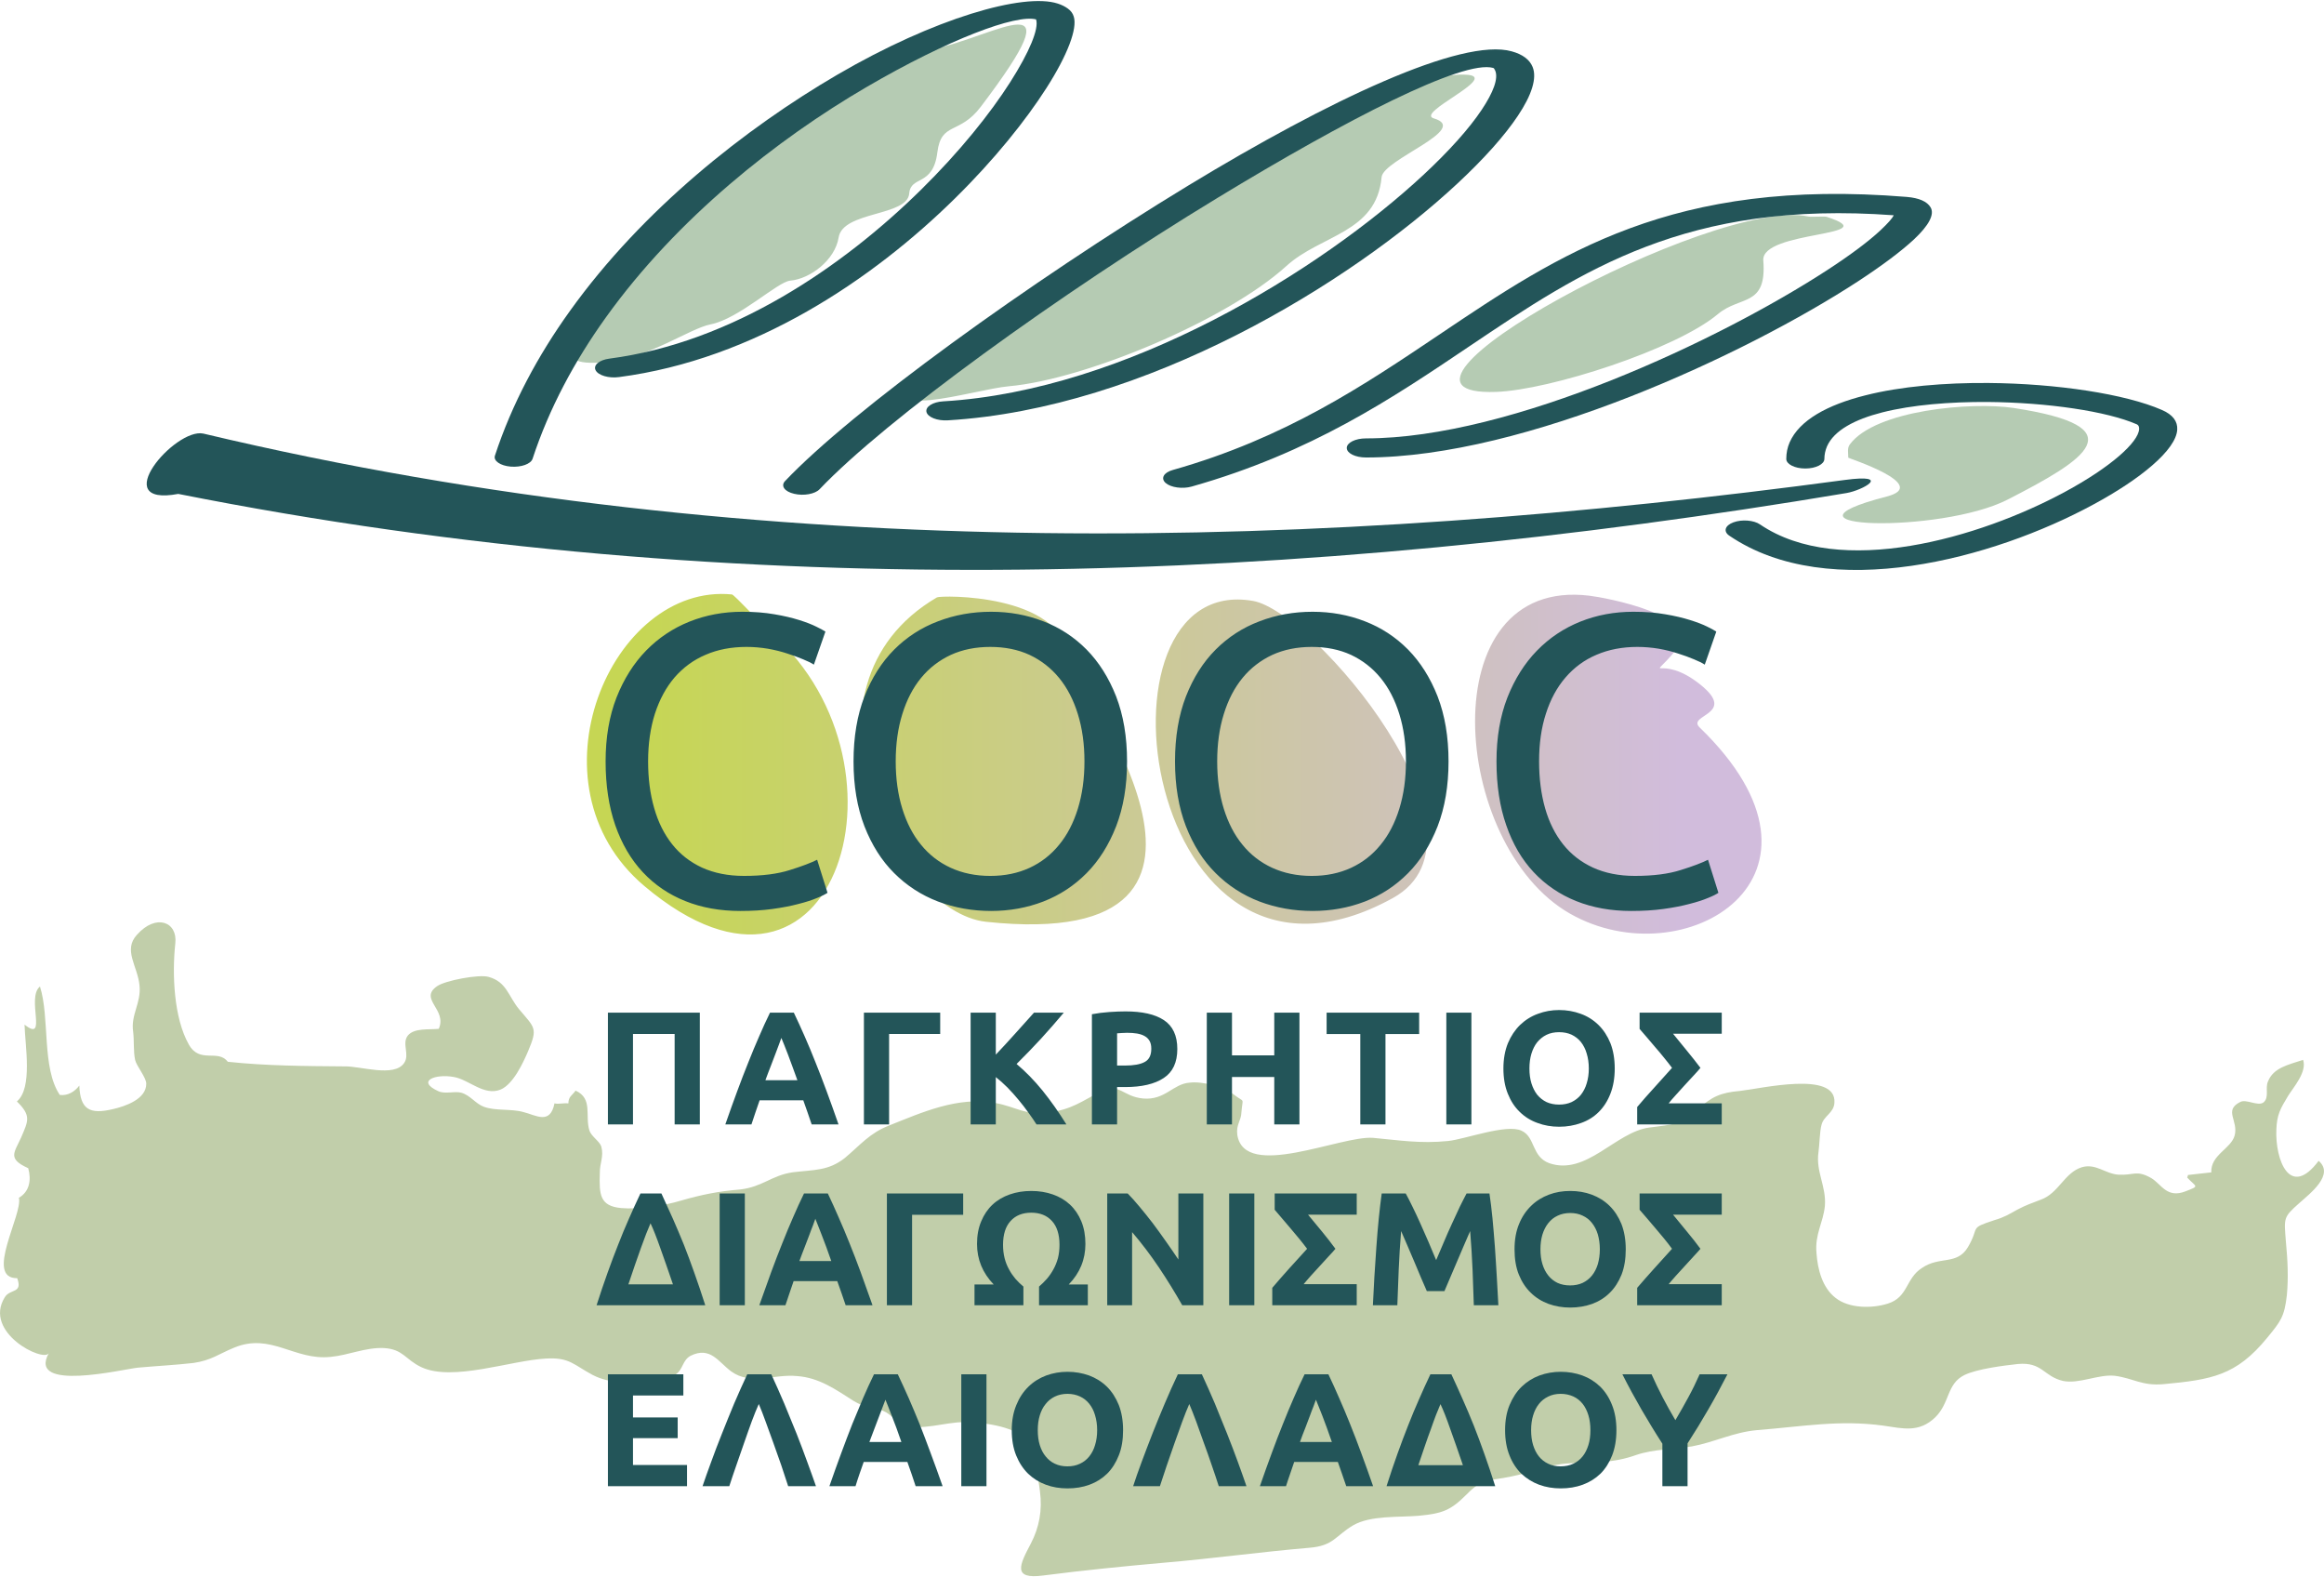 <?xml version="1.0" encoding="UTF-8"?>
<!-- Creator: CorelDRAW 2021 (64-Bit) -->
<svg xmlns="http://www.w3.org/2000/svg" xmlns:xlink="http://www.w3.org/1999/xlink" xmlns:xodm="http://www.corel.com/coreldraw/odm/2003" xml:space="preserve" width="843px" height="572px" version="1.1" shape-rendering="geometricPrecision" text-rendering="geometricPrecision" image-rendering="optimizeQuality" fill-rule="evenodd" clip-rule="evenodd" viewBox="0 0 221.5 150.09">
 <defs>
   <linearGradient id="id0" gradientUnits="userSpaceOnUse" x1="61.22" y1="69.6" x2="160.08" y2="69.6">
    <stop offset="0" stop-opacity="1" stop-color="#C6D654"></stop>
    <stop offset="1" stop-opacity="1" stop-color="#D1BCDC"></stop>
   </linearGradient>
 </defs>
 <g id="Layer_x0020_1">
  <path fill="#C1CEAA" d="M0.45 123.52c0.49,-0.85 1.74,-0.33 1.19,-1.83 -3.15,0.04 0.56,-6.12 0.16,-7.66 1.02,-0.59 1.2,-1.71 0.89,-2.82 -2.02,-0.91 -1.32,-1.48 -0.67,-2.94 0.67,-1.57 0.98,-2.06 -0.41,-3.42 1.52,-1.27 0.78,-5.33 0.73,-7.32 2.24,1.78 0.14,-2.56 1.47,-3.63 0.95,2.97 0.15,7.74 1.89,10.33 0.76,0.1 1.43,-0.32 1.86,-0.89 0.09,2.28 0.98,2.77 3.21,2.24 1.19,-0.27 3.2,-0.96 3.17,-2.44 -0.02,-0.6 -0.92,-1.65 -1.06,-2.24 -0.18,-0.84 -0.08,-1.84 -0.19,-2.71 -0.24,-1.59 0.77,-2.7 0.61,-4.37 -0.17,-1.87 -1.6,-3.39 -0.24,-4.86 1.82,-2.04 3.88,-1.22 3.65,0.82 -0.32,2.97 -0.14,7.11 1.28,9.63 1.05,1.89 2.77,0.41 3.72,1.66 3.64,0.39 7.35,0.41 11.14,0.44 1.48,-0.04 4.7,1.07 5.66,-0.31 0.58,-0.81 -0.25,-1.87 0.37,-2.64 0.62,-0.73 2.02,-0.53 2.94,-0.63 0.83,-1.86 -1.95,-2.83 -0.15,-4.07 0.79,-0.54 3.97,-1.14 4.89,-0.88 1.73,0.47 1.88,1.83 2.91,3.08 1.52,1.8 1.8,1.79 0.86,4.01 -0.45,1.05 -1.4,3.14 -2.62,3.65 -1.58,0.64 -3.02,-0.96 -4.46,-1.2 -1.72,-0.32 -3.62,0.37 -1.48,1.35 0.68,0.31 1.51,-0.03 2.2,0.15 0.88,0.26 1.34,1.04 2.15,1.34 1.12,0.41 2.59,0.17 3.76,0.5 1.2,0.29 2.55,1.26 2.97,-0.83 0.32,0.11 0.96,-0.06 1.32,0.01 0.02,-0.68 0.34,-0.73 0.69,-1.22 1.69,0.76 0.86,2.41 1.33,3.84 0.21,0.55 0.98,1.01 1.12,1.49 0.26,0.95 -0.16,1.6 -0.14,2.52 -0.07,2.07 0,3.15 2.04,3.34 1.72,0.15 4.1,-0.23 5.69,-0.71 1.98,-0.57 3.57,-0.89 5.64,-1.06 2.15,-0.25 3,-1.35 5.02,-1.64 2.07,-0.25 3.39,-0.13 4.96,-1.36 1.48,-1.24 2.37,-2.38 4.23,-3.1 3.12,-1.24 6.55,-2.8 10.12,-2.14 1.96,0.35 2.86,1.21 5.05,0.91 2.23,-0.29 3.17,-1.07 4.98,-2 1.85,-0.88 2.05,0.47 4.05,0.66 2.11,0.18 2.83,-1.39 4.43,-1.51 1.23,-0.15 3.28,0.39 4.21,1.13 1.1,0.85 0.85,0.18 0.73,1.7 -0.02,0.8 -0.53,1.17 -0.39,2.16 0.71,4.33 9.86,0.03 12.94,0.27 2.44,0.22 4.48,0.57 7.15,0.3 1.59,-0.16 5.58,-1.66 7,-0.98 1.33,0.61 0.94,2.46 2.63,3.09 3.54,1.23 6.31,-2.95 9.53,-3.39 2.27,-0.3 2.99,-0.24 4.63,-1.72 1.32,-1.23 2.19,-1.61 4.02,-1.77 2.03,-0.22 9.21,-1.95 9.01,1.12 -0.06,1 -1.01,1.23 -1.23,2.11 -0.18,0.64 -0.19,1.96 -0.29,2.6 -0.27,1.88 0.76,3.25 0.61,5.13 -0.16,1.6 -0.97,2.7 -0.8,4.49 0.11,1.56 0.56,3.3 1.82,4.27 1.26,1 3.42,1.03 4.96,0.55 1.98,-0.61 1.7,-2.4 3.27,-3.4 1.68,-1.16 3.34,-0.24 4.38,-1.98 1.18,-1.99 0.03,-1.76 2.53,-2.58 0.91,-0.26 1.38,-0.55 2.2,-1.01 0.91,-0.47 1.23,-0.55 2.22,-0.94 1.7,-0.6 2.24,-2.57 3.91,-3.09 1.34,-0.39 2.21,0.62 3.49,0.71 1.48,0.08 1.7,-0.48 3.12,0.32 0.97,0.57 1.48,1.96 3.26,1.27 1.42,-0.55 1.03,-0.38 0.17,-1.32 0,0.04 0.11,-0.32 0.07,-0.24 0.76,-0.1 1.51,-0.16 2.23,-0.25 -0.08,-1.68 1.9,-2.25 2.23,-3.53 0.36,-1.41 -1.06,-2.37 0.51,-3.17 0.59,-0.33 1.69,0.44 2.24,0.03 0.58,-0.5 0.12,-1.36 0.43,-2.01 0.52,-1.29 1.91,-1.57 3.34,-2.04 0.39,1.15 -0.93,2.62 -1.43,3.43 -0.73,1.21 -1.07,1.78 -1.12,3.22 -0.12,2.87 1.29,6.63 4.03,2.97 1.55,1.32 -0.84,3.13 -1.86,4.04 -1.52,1.35 -1.44,1.39 -1.26,3.66 0.17,1.79 0.25,3.43 0.09,5.11 -0.23,2.04 -0.58,2.48 -1.89,4.07 -2.94,3.59 -5.29,3.97 -9.87,4.4 -2.07,0.18 -2.84,-0.56 -4.65,-0.8 -1.56,-0.16 -3.41,0.81 -4.93,0.49 -1.85,-0.43 -1.96,-1.83 -4.31,-1.61 -1.35,0.15 -3.86,0.46 -5.08,1.05 -1.7,0.84 -1.37,2.63 -2.77,4.02 -1.56,1.51 -3.09,1.07 -4.97,0.8 -4.17,-0.57 -7.62,0.08 -12.04,0.43 -2.27,0.21 -4,1.14 -6.19,1.55 -1.83,0.29 -3.62,0.25 -5.29,0.81 -2.29,0.82 -3.93,0.66 -6.36,0.8 -2.07,0.09 -3.65,0.89 -5.59,1.26 -2.11,0.45 -2.68,0.11 -4.23,1.7 -1.52,1.52 -2.27,1.82 -4.58,2.04 -1.91,0.16 -4.59,-0.05 -6.24,0.91 -1.69,1 -1.87,1.96 -4.18,2.14 -4.69,0.4 -9.23,1.03 -13.93,1.43 -3.82,0.34 -7.64,0.72 -11.42,1.21 -2.98,0.4 -2.26,-1.02 -1.19,-3.04 0.8,-1.54 1.11,-3.18 0.87,-4.97 -0.11,-1.08 -0.71,-4.25 -1.4,-4.99 -1.19,-1.29 -4.23,-1.61 -5.91,-1.61 -1.72,0 -4.09,0.86 -5.7,0.26 -0.69,-0.26 -1.18,-1.04 -1.95,-1.34 -1.05,-0.42 -1.64,-0.24 -2.78,-0.93 -1.7,-1.08 -3.29,-2.23 -5.4,-2.38 -2.2,-0.22 -4.41,0.91 -6.28,-0.44 -1.22,-0.89 -1.98,-2.42 -3.87,-1.5 -0.79,0.42 -0.72,1.3 -1.39,1.75 -0.67,0.54 -1.55,0.48 -2.34,0.54 -2.03,0.25 -3.82,0.46 -5.6,-0.45 -1.86,-0.99 -2.2,-1.7 -4.47,-1.57 -3.31,0.17 -8.88,2.22 -11.87,0.82 -1.53,-0.72 -1.72,-1.71 -3.56,-1.82 -1.76,-0.08 -3.37,0.68 -5.08,0.84 -3.47,0.37 -5.69,-2.33 -9.2,-0.88 -1.47,0.6 -2.17,1.21 -3.88,1.46 -1.75,0.2 -3.58,0.29 -5.33,0.45 -1.44,0.16 -10.52,2.34 -8.46,-1.38 -0.5,0.89 -6.27,-1.96 -4.2,-5.32z"></path>
  <path fill="#235559" fill-rule="nonzero" d="M66.7 96.39l0 10.65 -2.4 0 0 -8.62 -3.97 0 0 8.62 -2.39 0 0 -10.65 8.76 0zm10.66 10.65c-0.12,-0.37 -0.25,-0.75 -0.39,-1.14 -0.13,-0.39 -0.27,-0.78 -0.41,-1.16l-4.16 0c-0.13,0.39 -0.27,0.77 -0.4,1.16 -0.13,0.4 -0.26,0.77 -0.38,1.14l-2.49 0c0.4,-1.15 0.78,-2.21 1.14,-3.18 0.36,-0.97 0.71,-1.89 1.06,-2.75 0.34,-0.86 0.68,-1.68 1.02,-2.45 0.33,-0.78 0.68,-1.53 1.04,-2.27l2.27 0c0.35,0.74 0.7,1.49 1.04,2.27 0.34,0.77 0.68,1.59 1.02,2.45 0.35,0.86 0.7,1.78 1.06,2.75 0.36,0.97 0.74,2.03 1.14,3.18l-2.56 0zm-2.89 -8.24c-0.05,0.16 -0.13,0.37 -0.23,0.63 -0.1,0.27 -0.22,0.58 -0.35,0.93 -0.13,0.35 -0.28,0.73 -0.44,1.15 -0.17,0.42 -0.33,0.86 -0.5,1.32l3.05 0c-0.17,-0.46 -0.32,-0.9 -0.48,-1.32 -0.15,-0.42 -0.3,-0.81 -0.43,-1.16 -0.14,-0.35 -0.26,-0.66 -0.36,-0.92 -0.11,-0.27 -0.19,-0.48 -0.26,-0.63zm10.27 8.24l-2.4 0 0 -10.65 7.27 0 0 2.03 -4.87 0 0 8.62zm14.05 0c-0.22,-0.34 -0.47,-0.72 -0.77,-1.12 -0.29,-0.41 -0.6,-0.81 -0.94,-1.22 -0.34,-0.41 -0.69,-0.8 -1.06,-1.18 -0.37,-0.37 -0.74,-0.7 -1.11,-0.99l0 4.51 -2.4 0 0 -10.65 2.4 0 0 4c0.61,-0.65 1.24,-1.32 1.87,-2.03 0.64,-0.71 1.23,-1.36 1.77,-1.97l2.84 0c-0.72,0.86 -1.45,1.69 -2.18,2.49 -0.74,0.8 -1.51,1.6 -2.32,2.4 0.85,0.71 1.68,1.56 2.47,2.53 0.79,0.98 1.55,2.06 2.28,3.23l-2.85 0zm8.48 -10.77c1.59,0 2.81,0.27 3.66,0.83 0.85,0.56 1.28,1.48 1.28,2.75 0,1.28 -0.43,2.2 -1.3,2.77 -0.86,0.57 -2.09,0.86 -3.69,0.86l-0.75 0 0 3.56 -2.4 0 0 -10.5c0.53,-0.1 1.08,-0.17 1.66,-0.21 0.59,-0.04 1.1,-0.06 1.54,-0.06zm0.15 2.04c-0.17,0 -0.34,0.01 -0.51,0.02 -0.17,0.01 -0.32,0.02 -0.44,0.03l0 3.07 0.75 0c0.83,0 1.46,-0.11 1.88,-0.34 0.42,-0.22 0.63,-0.64 0.63,-1.26 0,-0.3 -0.05,-0.54 -0.16,-0.74 -0.11,-0.19 -0.26,-0.35 -0.46,-0.46 -0.2,-0.12 -0.45,-0.2 -0.73,-0.25 -0.29,-0.05 -0.61,-0.07 -0.96,-0.07zm14.03 -1.92l2.4 0 0 10.65 -2.4 0 0 -4.52 -4.03 0 0 4.52 -2.4 0 0 -10.65 2.4 0 0 4.07 4.03 0 0 -4.07zm13.81 0l0 2.04 -3.21 0 0 8.61 -2.4 0 0 -8.61 -3.21 0 0 -2.04 8.82 0zm2.59 0l2.39 0 0 10.65 -2.39 0 0 -10.65zm7.92 5.32c0,0.52 0.06,0.99 0.19,1.41 0.13,0.42 0.31,0.78 0.55,1.09 0.25,0.3 0.54,0.53 0.89,0.7 0.35,0.16 0.75,0.24 1.2,0.24 0.44,0 0.84,-0.08 1.19,-0.24 0.35,-0.17 0.65,-0.4 0.89,-0.7 0.24,-0.31 0.43,-0.67 0.55,-1.09 0.13,-0.42 0.2,-0.89 0.2,-1.41 0,-0.52 -0.07,-1 -0.2,-1.42 -0.12,-0.43 -0.31,-0.79 -0.55,-1.1 -0.24,-0.3 -0.54,-0.53 -0.89,-0.7 -0.35,-0.16 -0.75,-0.24 -1.19,-0.24 -0.45,0 -0.85,0.08 -1.2,0.25 -0.35,0.17 -0.64,0.41 -0.89,0.71 -0.24,0.3 -0.42,0.67 -0.55,1.09 -0.13,0.43 -0.19,0.9 -0.19,1.41zm8.13 0c0,0.91 -0.14,1.71 -0.41,2.4 -0.27,0.7 -0.64,1.27 -1.11,1.74 -0.47,0.47 -1.03,0.82 -1.68,1.05 -0.66,0.24 -1.35,0.36 -2.1,0.36 -0.73,0 -1.42,-0.12 -2.06,-0.36 -0.65,-0.23 -1.21,-0.58 -1.69,-1.05 -0.49,-0.47 -0.86,-1.04 -1.14,-1.74 -0.28,-0.69 -0.42,-1.49 -0.42,-2.4 0,-0.91 0.15,-1.72 0.43,-2.41 0.29,-0.69 0.68,-1.27 1.16,-1.74 0.49,-0.47 1.06,-0.83 1.7,-1.06 0.64,-0.24 1.31,-0.36 2.02,-0.36 0.72,0 1.41,0.12 2.06,0.36 0.64,0.23 1.21,0.59 1.69,1.06 0.48,0.47 0.86,1.05 1.14,1.74 0.27,0.69 0.41,1.5 0.41,2.41zm5.46 -0.06c-0.23,-0.31 -0.49,-0.64 -0.77,-0.98 -0.27,-0.34 -0.55,-0.67 -0.83,-0.99 -0.27,-0.32 -0.54,-0.63 -0.79,-0.93 -0.26,-0.3 -0.49,-0.57 -0.7,-0.81l0 -1.55 7.83 0 0 2.01 -4.64 0c0.43,0.52 0.87,1.07 1.33,1.63 0.46,0.56 0.89,1.1 1.28,1.62 -0.15,0.19 -0.37,0.43 -0.64,0.72 -0.27,0.29 -0.56,0.6 -0.85,0.92 -0.3,0.33 -0.59,0.64 -0.86,0.95 -0.28,0.31 -0.51,0.57 -0.68,0.79l5.06 0 0 2.01 -8.06 0 0 -1.66c0.49,-0.58 1.03,-1.2 1.62,-1.84 0.58,-0.64 1.15,-1.27 1.7,-1.89zm-102.5 22.62c0.36,-1.12 0.71,-2.16 1.05,-3.1 0.34,-0.94 0.67,-1.84 1.01,-2.68 0.33,-0.85 0.67,-1.67 1.02,-2.46 0.34,-0.78 0.71,-1.59 1.1,-2.41l2 0c0.38,0.82 0.74,1.63 1.1,2.42 0.35,0.8 0.7,1.62 1.04,2.46 0.33,0.85 0.67,1.74 1,2.69 0.34,0.94 0.68,1.97 1.04,3.08l-10.36 0zm7.28 -1.99c-0.44,-1.29 -0.84,-2.44 -1.21,-3.47 -0.36,-1.02 -0.67,-1.81 -0.93,-2.35 -0.12,0.27 -0.26,0.61 -0.42,1.02 -0.15,0.39 -0.32,0.85 -0.5,1.35 -0.18,0.5 -0.37,1.04 -0.57,1.62 -0.2,0.58 -0.41,1.19 -0.62,1.83l4.25 0zm4.45 -8.66l2.4 0 0 10.65 -2.4 0 0 -10.65zm12.01 10.65c-0.13,-0.37 -0.25,-0.75 -0.39,-1.14 -0.14,-0.38 -0.27,-0.77 -0.41,-1.16l-4.16 0c-0.13,0.39 -0.27,0.78 -0.4,1.17 -0.14,0.39 -0.26,0.77 -0.38,1.13l-2.49 0c0.4,-1.14 0.78,-2.2 1.14,-3.18 0.36,-0.97 0.71,-1.89 1.06,-2.75 0.34,-0.86 0.68,-1.68 1.02,-2.45 0.33,-0.77 0.68,-1.53 1.04,-2.27l2.27 0c0.35,0.74 0.7,1.5 1.03,2.27 0.34,0.77 0.69,1.59 1.03,2.45 0.35,0.86 0.7,1.78 1.06,2.75 0.36,0.98 0.74,2.04 1.14,3.18l-2.56 0zm-2.89 -8.24c-0.05,0.16 -0.13,0.37 -0.23,0.64 -0.11,0.26 -0.22,0.57 -0.35,0.92 -0.13,0.35 -0.28,0.73 -0.44,1.15 -0.17,0.42 -0.33,0.86 -0.5,1.32l3.04 0c-0.16,-0.46 -0.32,-0.9 -0.47,-1.32 -0.15,-0.42 -0.3,-0.81 -0.44,-1.16 -0.13,-0.35 -0.25,-0.65 -0.36,-0.92 -0.1,-0.27 -0.18,-0.47 -0.25,-0.63zm9.22 8.24l-2.4 0 0 -10.65 7.27 0 0 2.03 -4.87 0 0 8.62zm11.36 -10.89c0.74,0 1.42,0.11 2.05,0.33 0.63,0.22 1.18,0.54 1.64,0.97 0.46,0.43 0.82,0.96 1.08,1.59 0.26,0.63 0.39,1.35 0.39,2.16 0,1.48 -0.53,2.77 -1.59,3.86l1.82 0 0 1.98 -4.65 0 0 -1.78c0.26,-0.22 0.51,-0.47 0.75,-0.74 0.24,-0.28 0.44,-0.57 0.62,-0.9 0.18,-0.32 0.32,-0.67 0.43,-1.06 0.1,-0.39 0.15,-0.82 0.15,-1.28 0,-0.99 -0.24,-1.75 -0.72,-2.27 -0.48,-0.53 -1.14,-0.79 -1.97,-0.79 -0.83,0 -1.49,0.26 -1.97,0.79 -0.48,0.52 -0.72,1.28 -0.72,2.27 0,0.46 0.05,0.89 0.15,1.28 0.1,0.39 0.24,0.74 0.42,1.06 0.17,0.33 0.38,0.62 0.61,0.9 0.24,0.27 0.49,0.52 0.76,0.74l0 1.78 -4.66 0 0 -1.98 1.83 0c-1.06,-1.1 -1.59,-2.39 -1.59,-3.86 0,-0.81 0.13,-1.53 0.4,-2.16 0.26,-0.63 0.62,-1.16 1.08,-1.59 0.46,-0.43 1.01,-0.75 1.64,-0.97 0.63,-0.22 1.31,-0.33 2.05,-0.33zm14.39 10.89c-0.69,-1.21 -1.43,-2.42 -2.23,-3.61 -0.8,-1.19 -1.65,-2.31 -2.55,-3.36l0 6.97 -2.37 0 0 -10.65 1.95 0c0.34,0.34 0.71,0.76 1.12,1.25 0.41,0.49 0.83,1.01 1.26,1.57 0.42,0.56 0.84,1.14 1.26,1.74 0.43,0.6 0.82,1.18 1.19,1.73l0 -6.29 2.38 0 0 10.65 -2.01 0zm4.47 -10.65l2.4 0 0 10.65 -2.4 0 0 -10.65zm7.43 5.27c-0.24,-0.32 -0.5,-0.65 -0.77,-0.98 -0.28,-0.34 -0.56,-0.67 -0.83,-0.99 -0.28,-0.33 -0.55,-0.64 -0.8,-0.94 -0.26,-0.3 -0.49,-0.57 -0.69,-0.81l0 -1.55 7.82 0 0 2.02 -4.64 0c0.43,0.52 0.87,1.06 1.34,1.62 0.46,0.56 0.88,1.1 1.27,1.63 -0.15,0.18 -0.36,0.42 -0.64,0.71 -0.27,0.3 -0.55,0.6 -0.85,0.93 -0.3,0.32 -0.58,0.64 -0.86,0.94 -0.28,0.31 -0.5,0.58 -0.68,0.79l5.06 0 0 2.01 -8.05 0 0 -1.66c0.49,-0.58 1.03,-1.19 1.61,-1.84 0.58,-0.64 1.15,-1.27 1.71,-1.88zm9.4 -5.27c0.19,0.34 0.4,0.76 0.64,1.25 0.25,0.5 0.5,1.04 0.76,1.62 0.26,0.58 0.52,1.17 0.78,1.77 0.26,0.61 0.5,1.18 0.72,1.71 0.23,-0.53 0.47,-1.1 0.73,-1.71 0.25,-0.6 0.51,-1.19 0.78,-1.77 0.26,-0.58 0.51,-1.12 0.75,-1.62 0.24,-0.49 0.46,-0.91 0.64,-1.25l2.18 0c0.11,0.71 0.2,1.5 0.29,2.38 0.08,0.87 0.16,1.78 0.23,2.73 0.06,0.95 0.13,1.9 0.18,2.85 0.06,0.96 0.11,1.85 0.15,2.69l-2.34 0c-0.03,-1.03 -0.07,-2.16 -0.12,-3.38 -0.05,-1.22 -0.13,-2.45 -0.23,-3.69 -0.19,0.43 -0.39,0.91 -0.62,1.43 -0.23,0.53 -0.45,1.05 -0.67,1.57 -0.22,0.52 -0.43,1.02 -0.64,1.5 -0.21,0.48 -0.38,0.88 -0.52,1.22l-1.68 0c-0.14,-0.34 -0.32,-0.74 -0.53,-1.22 -0.2,-0.48 -0.41,-0.98 -0.63,-1.5 -0.23,-0.52 -0.45,-1.04 -0.67,-1.57 -0.23,-0.52 -0.44,-1 -0.62,-1.43 -0.1,1.24 -0.18,2.47 -0.23,3.69 -0.05,1.22 -0.09,2.35 -0.13,3.38l-2.33 0c0.04,-0.84 0.09,-1.73 0.14,-2.69 0.06,-0.95 0.12,-1.9 0.19,-2.85 0.07,-0.95 0.14,-1.86 0.23,-2.73 0.09,-0.88 0.18,-1.67 0.28,-2.38l2.29 0zm12.84 5.32c0,0.52 0.06,0.99 0.19,1.41 0.13,0.43 0.32,0.79 0.56,1.09 0.24,0.3 0.53,0.53 0.88,0.7 0.35,0.16 0.75,0.24 1.2,0.24 0.44,0 0.84,-0.08 1.19,-0.24 0.35,-0.17 0.65,-0.4 0.89,-0.7 0.24,-0.3 0.43,-0.66 0.56,-1.09 0.12,-0.42 0.19,-0.89 0.19,-1.41 0,-0.52 -0.07,-1 -0.19,-1.42 -0.13,-0.43 -0.32,-0.79 -0.56,-1.09 -0.24,-0.31 -0.54,-0.54 -0.89,-0.7 -0.35,-0.17 -0.75,-0.25 -1.19,-0.25 -0.45,0 -0.85,0.09 -1.2,0.26 -0.35,0.16 -0.64,0.4 -0.88,0.7 -0.24,0.3 -0.43,0.67 -0.56,1.09 -0.13,0.43 -0.19,0.9 -0.19,1.41zm8.13 0c0,0.91 -0.13,1.71 -0.4,2.41 -0.28,0.69 -0.65,1.27 -1.12,1.73 -0.47,0.47 -1.03,0.82 -1.68,1.06 -0.65,0.23 -1.35,0.35 -2.1,0.35 -0.73,0 -1.42,-0.12 -2.06,-0.35 -0.65,-0.24 -1.21,-0.59 -1.69,-1.06 -0.48,-0.46 -0.86,-1.04 -1.14,-1.73 -0.28,-0.7 -0.41,-1.5 -0.41,-2.41 0,-0.91 0.14,-1.71 0.43,-2.41 0.28,-0.69 0.67,-1.27 1.16,-1.74 0.48,-0.47 1.05,-0.82 1.69,-1.06 0.64,-0.24 1.31,-0.35 2.02,-0.35 0.73,0 1.41,0.11 2.06,0.35 0.64,0.24 1.21,0.59 1.69,1.06 0.48,0.47 0.86,1.05 1.14,1.74 0.27,0.7 0.41,1.5 0.41,2.41zm4.41 -0.05c-0.23,-0.32 -0.49,-0.65 -0.76,-0.98 -0.28,-0.34 -0.56,-0.67 -0.83,-0.99 -0.28,-0.33 -0.55,-0.64 -0.8,-0.94 -0.26,-0.3 -0.49,-0.57 -0.7,-0.81l0 -1.55 7.83 0 0 2.02 -4.64 0c0.43,0.52 0.87,1.06 1.33,1.62 0.47,0.56 0.89,1.1 1.28,1.63 -0.15,0.18 -0.37,0.42 -0.64,0.71 -0.27,0.3 -0.55,0.6 -0.85,0.93 -0.3,0.32 -0.58,0.64 -0.86,0.94 -0.28,0.31 -0.5,0.58 -0.68,0.79l5.06 0 0 2.01 -8.06 0 0 -1.66c0.5,-0.58 1.03,-1.19 1.62,-1.84 0.58,-0.64 1.15,-1.27 1.7,-1.88zm-101.42 22.62l0 -10.66 7.19 0 0 2.02 -4.8 0 0 2.09 4.26 0 0 1.97 -4.26 0 0 2.56 5.15 0 0 2.02 -7.54 0zm15.57 -10.66c0.42,0.9 0.83,1.83 1.24,2.79 0.4,0.97 0.79,1.93 1.17,2.86 0.37,0.94 0.71,1.84 1.02,2.7 0.32,0.86 0.59,1.63 0.83,2.31l-2.65 0c-0.2,-0.62 -0.42,-1.29 -0.66,-2 -0.25,-0.71 -0.5,-1.42 -0.75,-2.12 -0.25,-0.71 -0.5,-1.39 -0.74,-2.04 -0.23,-0.64 -0.45,-1.2 -0.65,-1.67 -0.21,0.47 -0.44,1.03 -0.68,1.68 -0.23,0.65 -0.48,1.32 -0.72,2.03 -0.25,0.7 -0.5,1.42 -0.74,2.13 -0.25,0.71 -0.47,1.37 -0.67,1.99l-2.55 0c0.23,-0.68 0.5,-1.45 0.82,-2.31 0.31,-0.85 0.65,-1.76 1.03,-2.7 0.37,-0.94 0.76,-1.89 1.16,-2.86 0.41,-0.96 0.83,-1.89 1.25,-2.79l2.29 0zm13.76 10.66c-0.12,-0.37 -0.25,-0.75 -0.38,-1.14 -0.14,-0.39 -0.28,-0.78 -0.41,-1.17l-4.16 0c-0.14,0.39 -0.27,0.78 -0.41,1.17 -0.13,0.39 -0.26,0.77 -0.37,1.14l-2.49 0c0.4,-1.15 0.78,-2.21 1.14,-3.18 0.36,-0.98 0.71,-1.89 1.05,-2.76 0.35,-0.86 0.69,-1.67 1.02,-2.45 0.33,-0.77 0.68,-1.53 1.04,-2.27l2.27 0c0.35,0.74 0.7,1.5 1.04,2.27 0.34,0.78 0.68,1.59 1.03,2.45 0.34,0.87 0.69,1.78 1.05,2.76 0.37,0.97 0.74,2.03 1.15,3.18l-2.57 0zm-2.88 -8.24c-0.06,0.15 -0.13,0.36 -0.24,0.63 -0.1,0.26 -0.22,0.57 -0.35,0.92 -0.13,0.35 -0.28,0.74 -0.44,1.16 -0.16,0.41 -0.33,0.85 -0.5,1.32l3.05 0c-0.16,-0.47 -0.32,-0.91 -0.47,-1.33 -0.16,-0.42 -0.3,-0.8 -0.44,-1.15 -0.14,-0.35 -0.26,-0.66 -0.36,-0.93 -0.1,-0.26 -0.19,-0.47 -0.25,-0.62zm7.23 -2.42l2.4 0 0 10.66 -2.4 0 0 -10.66zm7.29 5.32c0,0.53 0.06,1 0.19,1.42 0.13,0.42 0.31,0.78 0.56,1.08 0.24,0.3 0.53,0.54 0.88,0.7 0.35,0.17 0.75,0.25 1.2,0.25 0.44,0 0.84,-0.08 1.19,-0.25 0.35,-0.16 0.65,-0.4 0.89,-0.7 0.24,-0.3 0.43,-0.66 0.55,-1.08 0.13,-0.42 0.2,-0.89 0.2,-1.42 0,-0.52 -0.07,-0.99 -0.2,-1.42 -0.12,-0.42 -0.31,-0.79 -0.55,-1.09 -0.24,-0.3 -0.54,-0.54 -0.89,-0.7 -0.35,-0.16 -0.75,-0.25 -1.19,-0.25 -0.45,0 -0.85,0.09 -1.2,0.26 -0.35,0.17 -0.64,0.4 -0.88,0.71 -0.25,0.3 -0.43,0.66 -0.56,1.09 -0.13,0.42 -0.19,0.89 -0.19,1.4zm8.13 0c0,0.92 -0.13,1.72 -0.41,2.41 -0.27,0.69 -0.64,1.27 -1.11,1.74 -0.47,0.46 -1.03,0.81 -1.68,1.05 -0.65,0.24 -1.35,0.35 -2.1,0.35 -0.73,0 -1.42,-0.11 -2.06,-0.35 -0.65,-0.24 -1.21,-0.59 -1.69,-1.05 -0.48,-0.47 -0.86,-1.05 -1.14,-1.74 -0.28,-0.69 -0.42,-1.49 -0.42,-2.41 0,-0.91 0.15,-1.71 0.44,-2.4 0.28,-0.69 0.67,-1.28 1.16,-1.75 0.48,-0.47 1.05,-0.82 1.69,-1.06 0.64,-0.23 1.31,-0.35 2.02,-0.35 0.73,0 1.41,0.12 2.06,0.35 0.64,0.24 1.21,0.59 1.69,1.06 0.48,0.47 0.86,1.06 1.14,1.75 0.27,0.69 0.41,1.49 0.41,2.4zm7.51 -5.32c0.42,0.9 0.83,1.83 1.24,2.79 0.4,0.97 0.79,1.93 1.16,2.86 0.37,0.94 0.72,1.84 1.03,2.7 0.31,0.86 0.59,1.63 0.82,2.31l-2.64 0c-0.2,-0.62 -0.42,-1.29 -0.67,-2 -0.24,-0.71 -0.49,-1.42 -0.75,-2.12 -0.25,-0.71 -0.49,-1.39 -0.73,-2.04 -0.24,-0.64 -0.46,-1.2 -0.66,-1.67 -0.21,0.47 -0.43,1.03 -0.67,1.68 -0.24,0.65 -0.48,1.32 -0.73,2.03 -0.25,0.7 -0.49,1.42 -0.74,2.13 -0.24,0.71 -0.46,1.37 -0.66,1.99l-2.55 0c0.22,-0.68 0.49,-1.45 0.81,-2.31 0.32,-0.85 0.66,-1.76 1.03,-2.7 0.37,-0.94 0.76,-1.89 1.17,-2.86 0.41,-0.96 0.82,-1.89 1.25,-2.79l2.29 0zm13.76 10.66c-0.12,-0.37 -0.25,-0.75 -0.39,-1.14 -0.13,-0.39 -0.27,-0.78 -0.41,-1.17l-4.16 0c-0.13,0.39 -0.27,0.78 -0.4,1.17 -0.14,0.39 -0.26,0.77 -0.38,1.14l-2.49 0c0.4,-1.15 0.78,-2.21 1.14,-3.18 0.36,-0.98 0.71,-1.89 1.06,-2.76 0.34,-0.86 0.68,-1.67 1.02,-2.45 0.33,-0.77 0.68,-1.53 1.04,-2.27l2.27 0c0.35,0.74 0.7,1.5 1.03,2.27 0.34,0.78 0.69,1.59 1.03,2.45 0.35,0.87 0.7,1.78 1.06,2.76 0.36,0.97 0.74,2.03 1.14,3.18l-2.56 0zm-2.89 -8.24c-0.05,0.15 -0.13,0.36 -0.23,0.63 -0.11,0.26 -0.22,0.57 -0.35,0.92 -0.13,0.35 -0.28,0.74 -0.44,1.16 -0.17,0.41 -0.33,0.85 -0.5,1.32l3.04 0c-0.16,-0.47 -0.32,-0.91 -0.47,-1.33 -0.15,-0.42 -0.3,-0.8 -0.43,-1.15 -0.14,-0.35 -0.26,-0.66 -0.37,-0.93 -0.1,-0.26 -0.18,-0.47 -0.25,-0.62zm6.73 8.24c0.36,-1.13 0.71,-2.16 1.05,-3.11 0.34,-0.94 0.67,-1.83 1.01,-2.68 0.33,-0.85 0.67,-1.66 1.02,-2.45 0.34,-0.79 0.71,-1.6 1.1,-2.42l2 0c0.38,0.82 0.75,1.63 1.1,2.43 0.35,0.79 0.7,1.61 1.04,2.46 0.33,0.84 0.67,1.74 1,2.68 0.34,0.94 0.68,1.97 1.04,3.09l-10.36 0zm7.28 -2c-0.44,-1.28 -0.84,-2.44 -1.21,-3.46 -0.36,-1.03 -0.67,-1.82 -0.93,-2.36 -0.12,0.28 -0.26,0.62 -0.42,1.02 -0.15,0.4 -0.32,0.85 -0.49,1.35 -0.19,0.5 -0.38,1.05 -0.58,1.63 -0.2,0.57 -0.41,1.18 -0.62,1.82l4.25 0zm6.5 -3.34c0,0.53 0.06,1 0.19,1.42 0.13,0.42 0.31,0.78 0.55,1.08 0.24,0.3 0.54,0.54 0.89,0.7 0.34,0.17 0.74,0.25 1.19,0.25 0.44,0 0.84,-0.08 1.2,-0.25 0.35,-0.16 0.65,-0.4 0.89,-0.7 0.24,-0.3 0.42,-0.66 0.55,-1.08 0.13,-0.42 0.19,-0.89 0.19,-1.42 0,-0.52 -0.06,-0.99 -0.19,-1.42 -0.13,-0.42 -0.31,-0.79 -0.55,-1.09 -0.24,-0.3 -0.54,-0.54 -0.89,-0.7 -0.36,-0.16 -0.76,-0.25 -1.2,-0.25 -0.45,0 -0.85,0.09 -1.19,0.26 -0.35,0.17 -0.65,0.4 -0.89,0.71 -0.24,0.3 -0.42,0.66 -0.55,1.09 -0.13,0.42 -0.19,0.89 -0.19,1.4zm8.13 0c0,0.92 -0.14,1.72 -0.41,2.41 -0.27,0.69 -0.64,1.27 -1.11,1.74 -0.48,0.46 -1.04,0.81 -1.69,1.05 -0.65,0.24 -1.35,0.35 -2.1,0.35 -0.72,0 -1.41,-0.11 -2.06,-0.35 -0.64,-0.24 -1.2,-0.59 -1.69,-1.05 -0.48,-0.47 -0.86,-1.05 -1.13,-1.74 -0.28,-0.69 -0.42,-1.49 -0.42,-2.41 0,-0.91 0.14,-1.71 0.43,-2.4 0.29,-0.69 0.67,-1.28 1.16,-1.75 0.49,-0.47 1.05,-0.82 1.69,-1.06 0.64,-0.23 1.32,-0.35 2.02,-0.35 0.73,0 1.42,0.12 2.06,0.35 0.65,0.24 1.21,0.59 1.7,1.06 0.48,0.47 0.86,1.06 1.13,1.75 0.28,0.69 0.42,1.49 0.42,2.4zm5.62 -0.95c0.43,-0.72 0.84,-1.45 1.23,-2.17 0.4,-0.73 0.75,-1.46 1.08,-2.2l2.65 0c-0.59,1.15 -1.19,2.26 -1.82,3.34 -0.62,1.08 -1.28,2.16 -1.98,3.24l0 4.08 -2.4 0 0 -4.05c-0.7,-1.08 -1.36,-2.17 -1.99,-3.25 -0.63,-1.09 -1.24,-2.21 -1.82,-3.36l2.78 0c0.33,0.74 0.68,1.47 1.06,2.2 0.38,0.72 0.78,1.45 1.21,2.17z"></path>
  <path fill="url(#id0)" d="M151.49 56.66c-15.2,-1.85 -13.25,23.79 -1.86,30.29 10.88,6.21 27.1,-3.49 12.36,-17.74 -1.26,-1.22 3.65,-1.21 0.07,-4.08 -3.95,-3.17 -5.15,0.14 -2.29,-3.34 2.64,-3.22 -6.77,-4.95 -8.28,-5.13zm-32.05 0.5c-16.37,-2.9 -10.57,41.47 13.31,28.31 10.62,-5.85 -7.55,-27.29 -13.31,-28.31zm-30.14 -0.34c-14.61,8.56 -4.07,29.97 4.68,30.91 28.78,3.07 7.95,-23.75 7.81,-25.19 -0.59,-6.11 -12.13,-5.93 -12.49,-5.72zm-19.54 -0.28c-11.47,-1.14 -19.8,18.11 -8.35,27.78 18.48,15.61 26.61,-12.33 11.48,-24.64 -0.07,-0.07 -2.91,-3.12 -3.13,-3.14z"></path>
  <path fill="#B5CBB3" d="M176.31 42.24c2.44,-3.28 11.62,-4.07 15.6,-3.47 11.88,1.81 6.86,4.93 -0.58,8.74 -6.35,3.25 -23.56,2.81 -11.51,-0.3 4.27,-1.1 -3.66,-3.65 -3.66,-3.7 0,-0.49 -0.12,-0.9 0.15,-1.27zm-3.95 -21.71c-8.99,-1.98 -44.3,17.24 -29.75,16.71 5.08,-0.18 17.11,-4.04 21.13,-7.42 2.12,-1.78 4.67,-0.65 4.32,-5.1 -0.23,-2.89 11.9,-2.26 6.04,-4.16 -0.2,-0.07 -1.46,0.03 -1.74,-0.03zm-32.45 -13.5c-3.96,-0.39 -16.64,4.07 -19.52,7.46 -2.2,2.58 -27.9,15.83 -32.59,20.55 -5.39,5.43 4.94,1.96 8.38,1.66 7.27,-0.65 20.74,-6.29 26.42,-11.45 3.29,-3 8.59,-3.14 9.08,-8.47 0.15,-1.69 8.5,-4.57 4.98,-5.6 -1.8,-0.52 6.14,-3.87 3.25,-4.15zm-83.03 21.41c0.93,-4.51 25.68,-22.57 31.92,-23.83 6.33,-1.29 14.01,-6.85 4.68,5.46 -2.04,2.7 -3.77,1.39 -4.14,4.34 -0.4,3.3 -2.54,2.18 -2.68,3.92 -0.18,2.2 -6.33,1.67 -6.73,4.2 -0.34,2.14 -2.7,3.94 -4.61,4.11 -1.21,0.1 -4.88,3.64 -7.61,4.17 -1.97,0.39 -5.85,3.19 -9.86,3.58 -6.67,0.67 -1.57,-3.05 -0.97,-5.95z"></path>
  <path fill="#235559" fill-rule="nonzero" d="M70.56 86.7c-1.92,0 -3.67,-0.31 -5.24,-0.94 -1.58,-0.63 -2.93,-1.55 -4.06,-2.76 -1.13,-1.21 -2,-2.7 -2.62,-4.47 -0.61,-1.77 -0.92,-3.8 -0.92,-6.08 0,-2.29 0.35,-4.32 1.04,-6.09 0.7,-1.77 1.64,-3.26 2.82,-4.47 1.18,-1.21 2.56,-2.13 4.13,-2.76 1.58,-0.63 3.26,-0.94 5.04,-0.94 1.13,0 2.15,0.08 3.06,0.24 0.9,0.15 1.69,0.34 2.36,0.55 0.67,0.21 1.21,0.42 1.63,0.63 0.42,0.21 0.71,0.36 0.87,0.47l-1.1 3.15c-0.24,-0.16 -0.58,-0.33 -1.03,-0.51 -0.44,-0.19 -0.95,-0.37 -1.51,-0.55 -0.57,-0.19 -1.18,-0.34 -1.85,-0.46 -0.67,-0.11 -1.35,-0.17 -2.03,-0.17 -1.45,0 -2.75,0.25 -3.9,0.75 -1.16,0.49 -2.14,1.22 -2.96,2.16 -0.81,0.95 -1.43,2.1 -1.87,3.45 -0.43,1.35 -0.65,2.87 -0.65,4.55 0,1.62 0.19,3.11 0.58,4.45 0.38,1.34 0.95,2.48 1.71,3.44 0.76,0.96 1.71,1.7 2.85,2.23 1.15,0.52 2.48,0.79 4,0.79 1.76,0 3.22,-0.19 4.37,-0.56 1.16,-0.36 2.02,-0.69 2.6,-0.98l0.99 3.15c-0.19,0.13 -0.52,0.3 -0.99,0.49 -0.47,0.2 -1.06,0.39 -1.77,0.57 -0.71,0.19 -1.54,0.35 -2.48,0.48 -0.95,0.13 -1.97,0.19 -3.07,0.19zm10.79 -14.25c0,-2.34 0.35,-4.4 1.04,-6.19 0.7,-1.78 1.64,-3.27 2.84,-4.47 1.19,-1.19 2.58,-2.09 4.17,-2.69 1.59,-0.61 3.28,-0.91 5.06,-0.91 1.76,0 3.42,0.3 4.98,0.91 1.57,0.6 2.94,1.5 4.12,2.69 1.18,1.2 2.12,2.69 2.82,4.47 0.69,1.79 1.04,3.85 1.04,6.19 0,2.33 -0.35,4.39 -1.04,6.18 -0.7,1.79 -1.64,3.28 -2.82,4.47 -1.18,1.19 -2.55,2.09 -4.12,2.7 -1.56,0.6 -3.22,0.9 -4.98,0.9 -1.78,0 -3.47,-0.3 -5.06,-0.9 -1.59,-0.61 -2.98,-1.51 -4.17,-2.7 -1.2,-1.19 -2.14,-2.68 -2.84,-4.47 -0.69,-1.79 -1.04,-3.85 -1.04,-6.18zm4.02 0c0,1.65 0.21,3.15 0.63,4.51 0.42,1.35 1.01,2.5 1.79,3.44 0.77,0.95 1.72,1.68 2.83,2.19 1.12,0.51 2.37,0.77 3.76,0.77 1.4,0 2.64,-0.26 3.75,-0.77 1.1,-0.51 2.04,-1.24 2.81,-2.19 0.78,-0.94 1.37,-2.09 1.79,-3.44 0.42,-1.36 0.63,-2.86 0.63,-4.51 0,-1.66 -0.21,-3.16 -0.63,-4.51 -0.42,-1.36 -1.01,-2.5 -1.79,-3.45 -0.77,-0.94 -1.71,-1.67 -2.81,-2.19 -1.11,-0.51 -2.35,-0.76 -3.75,-0.76 -1.39,0 -2.64,0.25 -3.76,0.76 -1.11,0.52 -2.06,1.25 -2.83,2.19 -0.78,0.95 -1.37,2.09 -1.79,3.45 -0.42,1.35 -0.63,2.85 -0.63,4.51zm26.62 0c0,-2.34 0.35,-4.4 1.04,-6.19 0.7,-1.78 1.64,-3.27 2.84,-4.47 1.19,-1.19 2.58,-2.09 4.17,-2.69 1.59,-0.61 3.28,-0.91 5.06,-0.91 1.76,0 3.42,0.3 4.99,0.91 1.56,0.6 2.93,1.5 4.11,2.69 1.18,1.2 2.12,2.69 2.82,4.47 0.69,1.79 1.04,3.85 1.04,6.19 0,2.33 -0.35,4.39 -1.04,6.18 -0.7,1.79 -1.64,3.28 -2.82,4.47 -1.18,1.19 -2.55,2.09 -4.11,2.7 -1.57,0.6 -3.23,0.9 -4.99,0.9 -1.78,0 -3.47,-0.3 -5.06,-0.9 -1.59,-0.61 -2.98,-1.51 -4.17,-2.7 -1.2,-1.19 -2.14,-2.68 -2.84,-4.47 -0.69,-1.79 -1.04,-3.85 -1.04,-6.18zm4.02 0c0,1.65 0.21,3.15 0.63,4.51 0.42,1.35 1.01,2.5 1.79,3.44 0.77,0.95 1.72,1.68 2.83,2.19 1.12,0.51 2.37,0.77 3.76,0.77 1.4,0 2.64,-0.26 3.75,-0.77 1.1,-0.51 2.04,-1.24 2.81,-2.19 0.78,-0.94 1.37,-2.09 1.79,-3.44 0.42,-1.36 0.63,-2.86 0.63,-4.51 0,-1.66 -0.21,-3.16 -0.63,-4.51 -0.42,-1.36 -1.01,-2.5 -1.79,-3.45 -0.77,-0.94 -1.71,-1.67 -2.81,-2.19 -1.11,-0.51 -2.35,-0.76 -3.75,-0.76 -1.39,0 -2.64,0.25 -3.76,0.76 -1.11,0.52 -2.06,1.25 -2.83,2.19 -0.78,0.95 -1.37,2.09 -1.79,3.45 -0.42,1.35 -0.63,2.85 -0.63,4.51zm39.46 14.25c-1.92,0 -3.66,-0.31 -5.24,-0.94 -1.57,-0.63 -2.93,-1.55 -4.06,-2.76 -1.13,-1.21 -2,-2.7 -2.61,-4.47 -0.62,-1.77 -0.93,-3.8 -0.93,-6.08 0,-2.29 0.35,-4.32 1.04,-6.09 0.7,-1.77 1.64,-3.26 2.82,-4.47 1.18,-1.21 2.56,-2.13 4.13,-2.76 1.58,-0.63 3.26,-0.94 5.05,-0.94 1.12,0 2.14,0.08 3.05,0.24 0.9,0.15 1.69,0.34 2.36,0.55 0.67,0.21 1.22,0.42 1.64,0.63 0.42,0.21 0.7,0.36 0.86,0.47l-1.1 3.15c-0.24,-0.16 -0.58,-0.33 -1.03,-0.51 -0.44,-0.19 -0.95,-0.37 -1.51,-0.55 -0.57,-0.19 -1.18,-0.34 -1.85,-0.46 -0.67,-0.11 -1.35,-0.17 -2.03,-0.17 -1.44,0 -2.74,0.25 -3.9,0.75 -1.16,0.49 -2.14,1.22 -2.95,2.16 -0.82,0.95 -1.44,2.1 -1.87,3.45 -0.44,1.35 -0.65,2.87 -0.65,4.55 0,1.62 0.19,3.11 0.57,4.45 0.38,1.34 0.95,2.48 1.71,3.44 0.76,0.96 1.71,1.7 2.86,2.23 1.14,0.52 2.47,0.79 3.99,0.79 1.76,0 3.22,-0.19 4.37,-0.56 1.16,-0.36 2.03,-0.69 2.6,-0.98l0.99 3.15c-0.19,0.13 -0.51,0.3 -0.99,0.49 -0.47,0.2 -1.06,0.39 -1.77,0.57 -0.71,0.19 -1.53,0.35 -2.48,0.48 -0.94,0.13 -1.97,0.19 -3.07,0.19z"></path>
  <path fill="#235559" d="M19.37 41.21c-2.68,-0.56 -9.19,7.02 -2.38,5.75 53.86,10.7 107.45,8.57 158.99,-0.08 1.56,-0.26 4.42,-1.86 -0.14,-1.25 -49.04,6.59 -102.64,8.38 -156.47,-4.42z"></path>
  <path fill="#235559" fill-rule="nonzero" d="M173.88 43.63c0,0.5 -0.82,0.91 -1.82,0.91 -1,0 -1.81,-0.41 -1.81,-0.91 0,-0.57 0.11,-1.1 0.32,-1.58 0.93,-2.12 3.62,-3.58 7.21,-4.48 3.38,-0.86 7.57,-1.21 11.73,-1.18 6.5,0.05 13.07,1.05 16.54,2.57 1.05,0.45 1.51,1.1 1.46,1.88 -0.05,0.94 -0.91,2.13 -2.38,3.4 -1.38,1.2 -3.33,2.5 -5.65,3.75 -9.47,5.13 -25.15,9.42 -34.66,2.95 -0.59,-0.4 -0.42,-0.97 0.39,-1.27 0.81,-0.3 1.95,-0.21 2.54,0.2 7.6,5.16 20.9,1.31 29.07,-3.11 2.13,-1.15 3.91,-2.34 5.16,-3.42 1.18,-1.02 1.86,-1.92 1.9,-2.55 0.01,-0.23 -0.06,-0.39 -0.22,-0.46 -2.87,-1.25 -8.52,-2.08 -14.2,-2.13 -3.62,-0.02 -7.21,0.27 -10.05,0.99 -2.64,0.67 -4.61,1.72 -5.28,3.24 -0.16,0.38 -0.25,0.78 -0.25,1.2z"></path>
  <path fill="#235559" fill-rule="nonzero" d="M50.76 43.61c-0.16,0.5 -1.09,0.83 -2.08,0.75 -0.99,-0.08 -1.67,-0.55 -1.51,-1.04 1.62,-4.94 4.11,-9.56 7.14,-13.78 6.95,-9.7 16.76,-17.42 25.49,-22.52 9.24,-5.39 17.77,-7.84 21.02,-6.78 0.37,0.12 0.69,0.28 0.95,0.47 0.29,0.21 0.48,0.46 0.57,0.77 0.36,1.13 -0.58,3.64 -2.6,6.8 -1.96,3.07 -4.95,6.81 -8.73,10.53 -7.81,7.69 -19.08,15.33 -32.02,17.02 -0.97,0.13 -1.97,-0.16 -2.22,-0.65 -0.25,-0.48 0.33,-0.98 1.31,-1.11 11.72,-1.53 22.26,-8.77 29.69,-16.08 3.7,-3.64 6.61,-7.28 8.51,-10.26 1.85,-2.9 2.75,-5.1 2.47,-5.97 0,-0.01 0,-0.01 0.01,-0.01 -1.9,-0.52 -8.34,1.87 -16.2,6.46 -8.48,4.95 -18.03,12.47 -24.82,21.94 -2.97,4.14 -5.4,8.65 -6.98,13.46z"></path>
  <path fill="#235559" fill-rule="nonzero" d="M78.11 46.52c-0.43,0.45 -1.51,0.65 -2.42,0.43 -0.91,-0.21 -1.3,-0.75 -0.87,-1.21 6.42,-6.76 23.14,-18.86 38.43,-28.16 13.4,-8.14 26.08,-14.12 30.83,-12.79 1.06,0.29 1.71,0.8 1.99,1.48 0.44,1.06 -0.08,2.69 -1.4,4.66 -1.25,1.88 -3.24,4.11 -5.79,6.48 -10.19,9.48 -29.67,21.42 -48.55,22.54 -1,0.06 -1.91,-0.3 -2.03,-0.8 -0.11,-0.5 0.6,-0.95 1.6,-1.01 17.51,-1.03 35.99,-12.49 45.78,-21.59 2.46,-2.29 4.36,-4.42 5.54,-6.19 1.12,-1.68 1.6,-2.98 1.29,-3.73 -0.06,-0.15 -0.13,-0.24 -0.19,-0.26 -2.88,-0.8 -13.93,4.88 -26.26,12.37 -15.13,9.19 -31.64,21.14 -37.95,27.78z"></path>
  <path fill="#235559" fill-rule="nonzero" d="M113.58 46.26c-0.88,0.25 -1.99,0.09 -2.48,-0.34 -0.5,-0.44 -0.19,-1 0.68,-1.24 10.75,-3.04 18.21,-8.07 25.34,-12.86 11.55,-7.77 22.26,-14.98 44.6,-13.16 1.2,0.1 1.95,0.44 2.28,0.99 0.41,0.68 -0.18,1.74 -1.56,3.04 -1.21,1.13 -3.05,2.51 -5.36,4.02 -10.66,6.95 -31.7,16.78 -46.89,16.78 -1.01,0 -1.83,-0.4 -1.83,-0.91 0,-0.5 0.82,-0.91 1.83,-0.91 13.9,0 33.79,-9.41 44,-16.06 2.21,-1.44 3.94,-2.74 5.05,-3.78 0.68,-0.64 1.12,-1.13 1.25,-1.42 -19.73,-1.45 -29.7,5.26 -40.45,12.49 -7.35,4.95 -15.05,10.13 -26.46,13.36z"></path>
 </g>
</svg>
